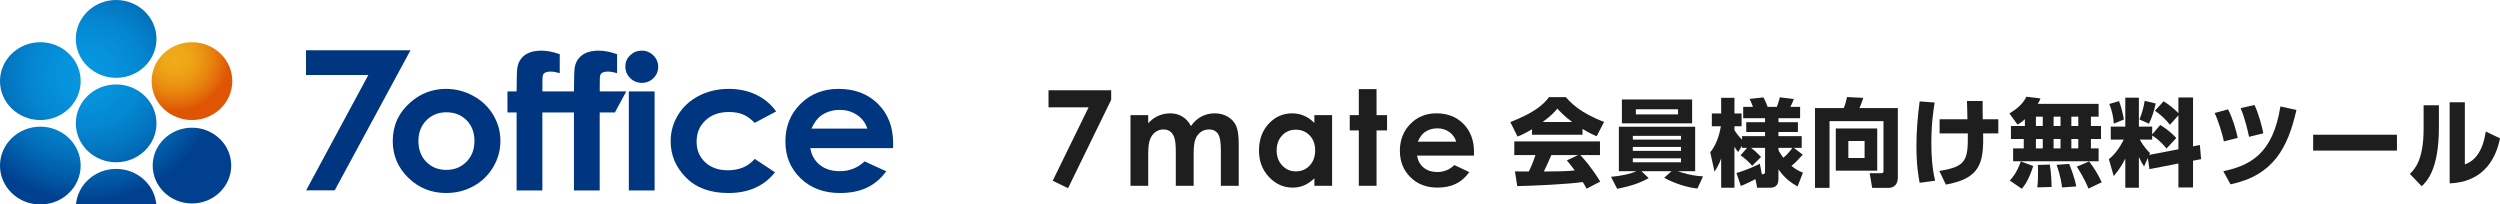 <?xml version="1.0" encoding="UTF-8"?><svg id="b" xmlns="http://www.w3.org/2000/svg" width="473.794" height="38.753" xmlns:xlink="http://www.w3.org/1999/xlink" viewBox="0 0 473.794 38.753"><defs><style>.m{fill:url(#e);}.m,.n,.o,.p,.q,.r,.s,.t,.u,.v,.w{stroke-width:0px;}.n{fill:url(#g);}.o{fill:url(#i);}.p{fill:#003680;}.q{fill:url(#l);}.r{fill:url(#h);}.s{fill:url(#j);}.t{fill:url(#d);}.u{fill:url(#f);}.v{fill:#1e1e1e;}.w{fill:url(#k);}</style><radialGradient id="d" cx="38.732" cy="11.074" fx="38.732" fy="11.074" r="11.018" gradientTransform="translate(-6.947) scale(1.037 1)" gradientUnits="userSpaceOnUse"><stop offset="0" stop-color="#f0ac19"/><stop offset=".189" stop-color="#efa717"/><stop offset=".384" stop-color="#ec9b14"/><stop offset=".582" stop-color="#e8860f"/><stop offset=".782" stop-color="#e36909"/><stop offset=".9" stop-color="#df5504"/></radialGradient><radialGradient id="e" cx="22.584" cy="13.958" fx="22.584" fy="13.958" r="27.15" gradientTransform="translate(-6.947) scale(1.037 1)" gradientUnits="userSpaceOnUse"><stop offset="0" stop-color="#0797e0"/><stop offset=".188" stop-color="#0692dc"/><stop offset=".382" stop-color="#0586d0"/><stop offset=".58" stop-color="#0371bc"/><stop offset=".779" stop-color="#0154a1"/><stop offset=".896" stop-color="#00408e"/></radialGradient><radialGradient id="f" cy="13.958" fy="13.958" r="27.15" xlink:href="#e"/><radialGradient id="g" cy="13.958" fy="13.958" r="27.15" xlink:href="#e"/><radialGradient id="h" cx="14.075" cy="38.753" fx="14.075" fy="38.753" r=".03" xlink:href="#e"/><radialGradient id="i" cx="22.584" cy="13.958" fx="22.584" fy="13.958" r="27.15" xlink:href="#e"/><radialGradient id="j" cx="41.795" cy="38.753" fx="41.795" fy="38.753" r=".03" xlink:href="#e"/><radialGradient id="k" cx="22.584" cy="13.958" fx="22.584" fy="13.958" r="27.15" xlink:href="#e"/><radialGradient id="l" cx="22.584" cy="13.958" fx="22.584" fy="13.958" r="27.15" xlink:href="#e"/></defs><g id="c"><path class="v" d="m198.713,17.11h11.874v1.809l-8.171,16.747-2.91-1.412,6.799-13.907h-7.592v-3.236Z"/><path class="v" d="m214.246,21.822h3.358v1.538c.575-.631,1.213-1.103,1.915-1.415.702-.312,1.468-.467,2.297-.467.837,0,1.592.205,2.266.615.673.41,1.215,1.009,1.625,1.796.533-.788,1.188-1.386,1.964-1.796.776-.41,1.624-.615,2.543-.615.952,0,1.789.221,2.512.665.723.443,1.242,1.021,1.558,1.735.316.713.475,1.875.475,3.482v7.851h-3.384v-6.792c0-1.518-.189-2.545-.566-3.083-.377-.537-.943-.806-1.698-.806-.574,0-1.089.165-1.544.492-.455.329-.794.782-1.015,1.36-.222.578-.333,1.507-.333,2.787v6.042h-3.384v-6.484c0-1.198-.088-2.065-.265-2.603s-.442-.937-.796-1.2-.781-.394-1.282-.394c-.56,0-1.067.167-1.523.499-.457.332-.798.798-1.023,1.396-.227.599-.34,1.542-.34,2.83v5.956h-3.358v-13.388Z"/><path class="v" d="m249.098,21.822h3.358v13.388h-3.358v-1.415c-.656.624-1.313,1.073-1.973,1.347-.66.275-1.375.413-2.145.413-1.729,0-3.225-.671-4.486-2.012-1.262-1.341-1.893-3.008-1.893-5.001,0-2.067.61-3.761,1.831-5.082s2.704-1.981,4.449-1.981c.803,0,1.557.152,2.261.455.705.304,1.356.759,1.955,1.366v-1.477Zm-3.531,2.756c-1.039,0-1.901.367-2.588,1.102-.687.734-1.03,1.675-1.03,2.824,0,1.157.35,2.108,1.049,2.854.698.747,1.559,1.12,2.581,1.12,1.055,0,1.93-.367,2.624-1.102.695-.734,1.043-1.696,1.043-2.885,0-1.165-.348-2.108-1.043-2.83-.694-.722-1.573-1.083-2.636-1.083Z"/><path class="v" d="m257.52,16.888h3.358v4.934h1.994v2.892h-1.994v10.496h-3.358v-10.496h-1.723v-2.892h1.723v-4.934Z"/><path class="v" d="m279.34,29.488h-10.791c.155.952.571,1.708,1.248,2.27.677.562,1.54.843,2.591.843,1.255,0,2.333-.439,3.236-1.317l2.83,1.329c-.706,1.001-1.551,1.741-2.535,2.221-.984.48-2.153.72-3.507.72-2.1,0-3.811-.663-5.131-1.987-1.321-1.325-1.981-2.984-1.981-4.978,0-2.042.658-3.738,1.975-5.088,1.317-1.349,2.968-2.024,4.953-2.024,2.108,0,3.822.675,5.144,2.024,1.32,1.35,1.98,3.132,1.98,5.347l-.012.64Zm-3.359-2.646c-.222-.747-.659-1.354-1.312-1.821-.653-.467-1.411-.701-2.274-.701-.937,0-1.759.263-2.465.788-.443.328-.854.906-1.232,1.735h7.284Z"/><path class="v" d="m290.334,24.49c-1.422.864-2.07,1.134-2.736,1.387l-1.368-2.737c4.393-1.729,6.266-3.241,7.328-4.736h3.205c.773.918,2.61,2.953,7.237,4.7l-1.404,2.719c-.54-.234-1.404-.612-2.683-1.386v1.098h-9.579v-1.044Zm10.353,11.271c-.18-.342-.378-.72-.721-1.26-3.061.432-9.183.684-12.423.774l-.433-2.791c.09.018,2.377.018,2.629.018.144-.288.738-1.495,1.261-3.115h-4.016v-2.593h16.241v2.593h-3.728c.811.882,2.017,2.197,3.781,5.023l-2.593,1.351Zm-2.737-12.64c-1.566-1.17-2.34-2.035-2.809-2.539-.432.559-1.134,1.314-2.772,2.539h5.581Zm1.117,6.266h-5.06c-.648,1.513-.864,1.98-1.423,3.115,2.125-.018,4.069-.018,5.87-.198-.757-1.008-1.152-1.477-1.513-1.909l2.125-1.008Z"/><path class="v" d="m305.31,33.511c2.125-.18,3.854-.63,4.844-1.062h-3.35v-8.426h14.459v8.426h-3.277c.72.27,2.737.9,4.771.972l-1.062,2.305c-1.927-.18-4.465-1.008-6.302-2.035l1.387-1.242h-5.69l1.369,1.314c-1.459.81-3.115,1.458-5.979,2.017l-1.17-2.269Zm2.07-14.657h13.307v4.52h-13.307v-4.52Zm2.071,7.599h9.128v-.702h-9.128v.702Zm0,2.143h9.128v-.756h-9.128v.756Zm0,2.161h9.128v-.756h-9.128v.756Zm.576-9.075h7.994v-.973h-7.994v.973Z"/><path class="v" d="m331.105,28.019h-.955v-.396l-.738,1.188c-.233-.27-.288-.342-.702-1.008v7.778h-2.521v-5.545c-.45,1.26-.918,1.962-1.26,2.502l-.811-3.691c1.494-1.729,1.908-4.339,2.017-4.916h-1.711v-2.431h1.765v-2.971h2.521v2.971h1.351v2.431h-1.351v.72c.307.558.955,1.369,1.44,1.818v-.666h4.357v-.792h-3.564v-1.854h3.564v-.756h-4.141v-2.143h1.854c-.36-.991-.505-1.261-.648-1.513l2.629-.288c.486.9.72,1.584.792,1.801h1.746c.072-.18.343-.846.559-1.819l2.665.324c-.09.252-.307.828-.648,1.495h1.837v2.143h-4.105v.756h3.691v1.854h-3.691v.792h4.411v2.215h-1.494l1.692,1.296c-1.099,1.206-1.314,1.44-2.143,2.125,1.062.846,1.603,1.062,2.179,1.278l-1.026,2.629c-1.278-.738-2.449-1.584-3.619-3.259v1.872c0,1.387-.9,1.621-1.585,1.621h-2.448l-.324-1.638c-1.566.828-2.322,1.116-2.772,1.296l-.828-2.449c.521-.162,2.34-.685,4.429-1.765l.378,1.999c.343,0,.612,0,.612-.522v-4.483h-2.664c.756.558,1.188.972,1.908,1.729l-1.675,1.674c-.576-.684-1.513-1.53-2.215-1.98l1.243-1.422Zm5.941.396c.144.342.45.864.937,1.477.9-.774,1.314-1.314,1.71-1.873h-2.646v.396Z"/><path class="v" d="m356.955,22.96h-10.227v12.64h-2.755v-15.125h5.456c.288-.666.504-1.53.611-2.088l3.079.162c-.162.522-.432,1.296-.72,1.926h7.273v13.162c0,1.836-1.368,1.962-1.692,1.962h-3.169l-.468-2.773h2.161c.449,0,.449-.198.449-.522v-9.345Zm-1.188,1.386v7.995h-7.851v-7.995h7.851Zm-5.474,2.377v3.223h3.078v-3.223h-3.078Z"/><path class="v" d="m366.654,19.43c-.18,1.135-.63,3.781-.63,7.581,0,2.431.144,4.879.72,7.238l-2.935.396c-.216-1.17-.612-3.277-.612-6.95,0-2.917.234-5.618.612-8.48l2.845.216Zm6.212,3.169c-.019-.54-.054-2.971-.09-3.457h2.971c-.019.541.018,2.971.018,3.457h2.953v2.683h-2.881c.144,5.618-.559,8.535-7.058,9.705l-1.243-2.593c5.06-.792,5.474-1.98,5.402-7.112h-5.348v-2.683h5.275Z"/><path class="v" d="m383.754,22.582c-.702.648-.99.81-1.404,1.026l-1.53-2.106c1.332-.792,2.61-1.836,3.205-3.169l2.683.324c-.108.288-.216.54-.504,1.026h11.523v2.431h-1.459v1.764h1.909v2.467h-1.909v1.783h1.459v2.431h-16.205v-2.431h2.017v-1.783h-2.431v-2.467h2.646v-1.296Zm1.585,8.876c-.829,2.557-1.495,3.493-2.161,4.321l-2.286-1.566c.378-.414,1.278-1.333,2.088-3.619l2.359.864Zm.504-9.345v1.764h1.296v-1.764h-1.296Zm0,4.231v1.783h1.296v-1.783h-1.296Zm2.629,4.844c.27,1.477.342,3.601.342,4.249l-2.719.072c.144-.882.144-2.215.144-2.863,0-.811,0-1.008-.035-1.387l2.269-.072Zm.72-9.075v1.764h1.314v-1.764h-1.314Zm0,4.231v1.783h1.314v-1.783h-1.314Zm2.953,4.718c.145.342,1.116,2.772,1.332,4.267l-2.683.198c-.252-2.071-.774-3.547-1.044-4.286l2.395-.18Zm.414-8.949v1.764h1.314v-1.764h-1.314Zm0,4.231v1.783h1.314v-1.783h-1.314Zm3.367,4.25c1.099,1.458,1.639,2.376,2.395,3.943l-2.521,1.207c-.738-1.873-1.854-3.601-2.215-4.159l2.341-.99Z"/><path class="v" d="m407.048,29.928l-.702,1.621c-.307-.468-.522-.792-.99-1.782v5.815h-2.575v-5.527c-.774,1.548-1.44,2.413-2.196,3.313l-.918-3.205c1.08-.864,1.944-1.98,2.826-3.709h-2.467v-2.467h2.755v-5.474h2.575v5.474h2.521v1.477l1.53-1.783c1.171.72,2.125,1.495,3.043,2.467l-1.854,1.999c-1.314-1.621-2.503-2.341-2.719-2.467v.774h-2.341c.198.36.792,1.458,1.927,2.557l-.145.342,5.528-1.062v-6.446l-1.603,1.8c-.864-1.062-1.585-1.765-2.845-2.665l1.639-1.783c1.062.648,1.98,1.386,2.809,2.25v-2.971h2.772v9.255l1.297-.252.233,2.683-1.53.288v5.078h-2.772v-4.538l-5.492,1.062-.306-2.125Zm-5.456-10.767c.379.972.738,2.323.919,3.493l-1.909.774c-.09-1.351-.342-2.431-.846-3.727l1.836-.541Zm6.95.45c-.27,1.369-.792,2.845-1.278,3.835l-1.801-.811c.433-.99.847-2.467.99-3.529l2.089.504Z"/><path class="v" d="m421.464,26.795c-.234-1.26-1.062-3.925-1.747-5.383l2.539-.685c.9,1.729,1.53,3.961,1.837,5.402l-2.629.666Zm-.108,5.654c4.934-1.062,9.399-3.151,10.821-12.28l3.043.667c-1.639,7.184-4.357,12.388-12.495,14.098l-1.369-2.485Zm4.88-6.518c-.162-.756-.738-3.457-1.603-5.438l2.629-.594c.756,1.513,1.458,4.159,1.674,5.366l-2.7.666Z"/><path class="v" d="m454.265,25.534v3.007h-15.881v-3.007h15.881Z"/><path class="v" d="m462.217,24.148c0,7.994-2.323,10.263-3.26,11.145l-2.25-2.34c.846-.811,2.61-2.521,2.61-8.499v-4.501h2.899v4.195Zm4.915,7.004c3.079-1.026,3.745-4.79,3.961-6.23l2.701,1.296c-.973,4.844-3.89,8.318-9.543,8.535v-15.376h2.881v11.775Z"/><ellipse class="t" cx="36.38" cy="15.376" rx="7.644" ry="7.374"/><ellipse class="m" cx="7.645" cy="15.376" rx="7.644" ry="7.374"/><ellipse class="u" cx="22.012" cy="7.374" rx="7.644" ry="7.374"/><ellipse class="n" cx="22.012" cy="23.377" rx="7.644" ry="7.374"/><path class="r" d="m7.644,38.753c.015,0,.029,0,.043-.001h-.087c.015,0,.029.001.043.001Z"/><path class="o" d="m15.289,31.379c0-4.072-3.423-7.374-7.644-7.374S0,27.307,0,31.379s3.399,7.35,7.601,7.373h.087c4.202-.023,7.601-3.314,7.601-7.373Z"/><path class="s" d="m36.424,38.752h-.087c.015,0,.029.001.043.001s.029,0,.043-.001Z"/><path class="w" d="m22.012,32.007c-4.002,0-7.284,2.967-7.615,6.745h15.229c-.331-3.778-3.613-6.745-7.615-6.745Z"/><path class="q" d="m36.38,24.198c-4.105,0-7.445,3.221-7.445,7.181,0,3.937,3.321,7.158,7.402,7.18h.086c4.081-.022,7.401-3.243,7.401-7.18,0-3.96-3.34-7.181-7.445-7.181Z"/><rect class="p" x="119.175" y="17.327" width="4.882" height="18.769"/><path class="p" d="m121.617,9.598c-.857,0-1.587.294-2.194.88-.606.587-.909,1.294-.909,2.122,0,.863.306,1.596.919,2.199.612.604,1.352.906,2.22.906.844,0,1.569-.296,2.175-.888.606-.593.909-1.308.909-2.148,0-.851-.306-1.576-.919-2.174-.612-.598-1.346-.897-2.202-.897Z"/><path class="p" d="m138.143,21.225c1.003,0,1.877.15,2.623.449s1.501.834,2.265,1.605l4.064-2.157c-.978-1.369-2.235-2.424-3.773-3.165-1.538-.742-3.273-1.113-5.204-1.113-2.086,0-3.973.437-5.66,1.311-1.687.874-3.002,2.076-3.943,3.606-.942,1.53-1.413,3.203-1.413,5.02,0,2.622.969,4.911,2.906,6.866,1.937,1.955,4.617,2.933,8.038,2.933,3.803,0,6.748-1.309,8.834-3.927l-3.85-2.542c-1.217,1.438-2.918,2.156-5.103,2.156-1.767,0-3.193-.505-4.279-1.516-1.087-1.01-1.629-2.314-1.629-3.91,0-1.642.564-2.988,1.692-4.039,1.128-1.051,2.605-1.576,4.432-1.576Z"/><path class="p" d="m169.269,27.177c0-3.105-.96-5.603-2.88-7.495-1.919-1.892-4.411-2.838-7.475-2.838-2.885,0-5.284.946-7.198,2.838-1.913,1.892-2.87,4.269-2.87,7.133,0,2.795.959,5.121,2.879,6.978,1.919,1.857,4.406,2.786,7.458,2.786,1.967,0,3.666-.336,5.096-1.009,1.431-.673,2.659-1.71,3.684-3.113l-4.113-1.863c-1.311,1.231-2.879,1.846-4.703,1.846-1.527,0-2.781-.394-3.765-1.182-.984-.788-1.589-1.848-1.815-3.183h15.683l.018-.897Zm-15.487-2.812c.549-1.162,1.146-1.972,1.791-2.433,1.027-.735,2.222-1.104,3.582-1.104,1.254,0,2.356.328,3.305.984.95.656,1.586,1.507,1.908,2.553h-10.587Z"/><path class="p" d="m84.519,16.844c1.836,0,3.562.443,5.177,1.329,1.615.886,2.876,2.087,3.782,3.605.906,1.518,1.359,3.157,1.359,4.916,0,1.772-.456,3.428-1.368,4.968-.912,1.542-2.155,2.746-3.729,3.614-1.574.868-3.308,1.302-5.204,1.302-2.79,0-5.171-.957-7.144-2.872-1.973-1.915-2.96-4.24-2.96-6.977,0-2.933,1.115-5.377,3.344-7.332,1.955-1.702,4.203-2.553,6.742-2.553Zm.08,4.434c-1.517,0-2.78.509-3.789,1.526-1.009,1.018-1.514,2.32-1.514,3.907,0,1.633.498,2.956,1.496,3.968s2.26,1.518,3.789,1.518,2.8-.511,3.815-1.535c1.015-1.024,1.523-2.341,1.523-3.951s-.499-2.918-1.496-3.924c-.997-1.007-2.272-1.509-3.825-1.509Z"/><path class="p" d="m113.658,17.327l.018-2.346c0-.541.095-.897.286-1.07.262-.23.68-.345,1.252-.345.453,0,1.031.098,1.735.293v-3.588c-1.276-.448-2.421-.673-3.434-.673-1.407,0-2.495.302-3.264.906-.769.604-1.219,1.423-1.35,2.458-.072.449-.114,1.904-.125,4.365h-5.984l.018-2.346c0-.541.095-.897.286-1.07.262-.23.68-.345,1.252-.345.453,0,1.031.098,1.734.293v-3.588c-1.276-.448-2.42-.673-3.434-.673-1.407,0-2.495.302-3.264.906-.769.604-1.219,1.423-1.35,2.458-.072.449-.114,1.904-.125,4.365h-1.735v3.985h1.735v14.784h4.882v-14.784h5.984v14.784h4.882v-14.784h2.878l2.155-3.985h-5.033Z"/><polygon class="p" points="57.993 9.522 57.993 14.208 69.808 14.208 58.018 36.073 63.433 36.073 77.798 9.522 57.993 9.522"/></g></svg>